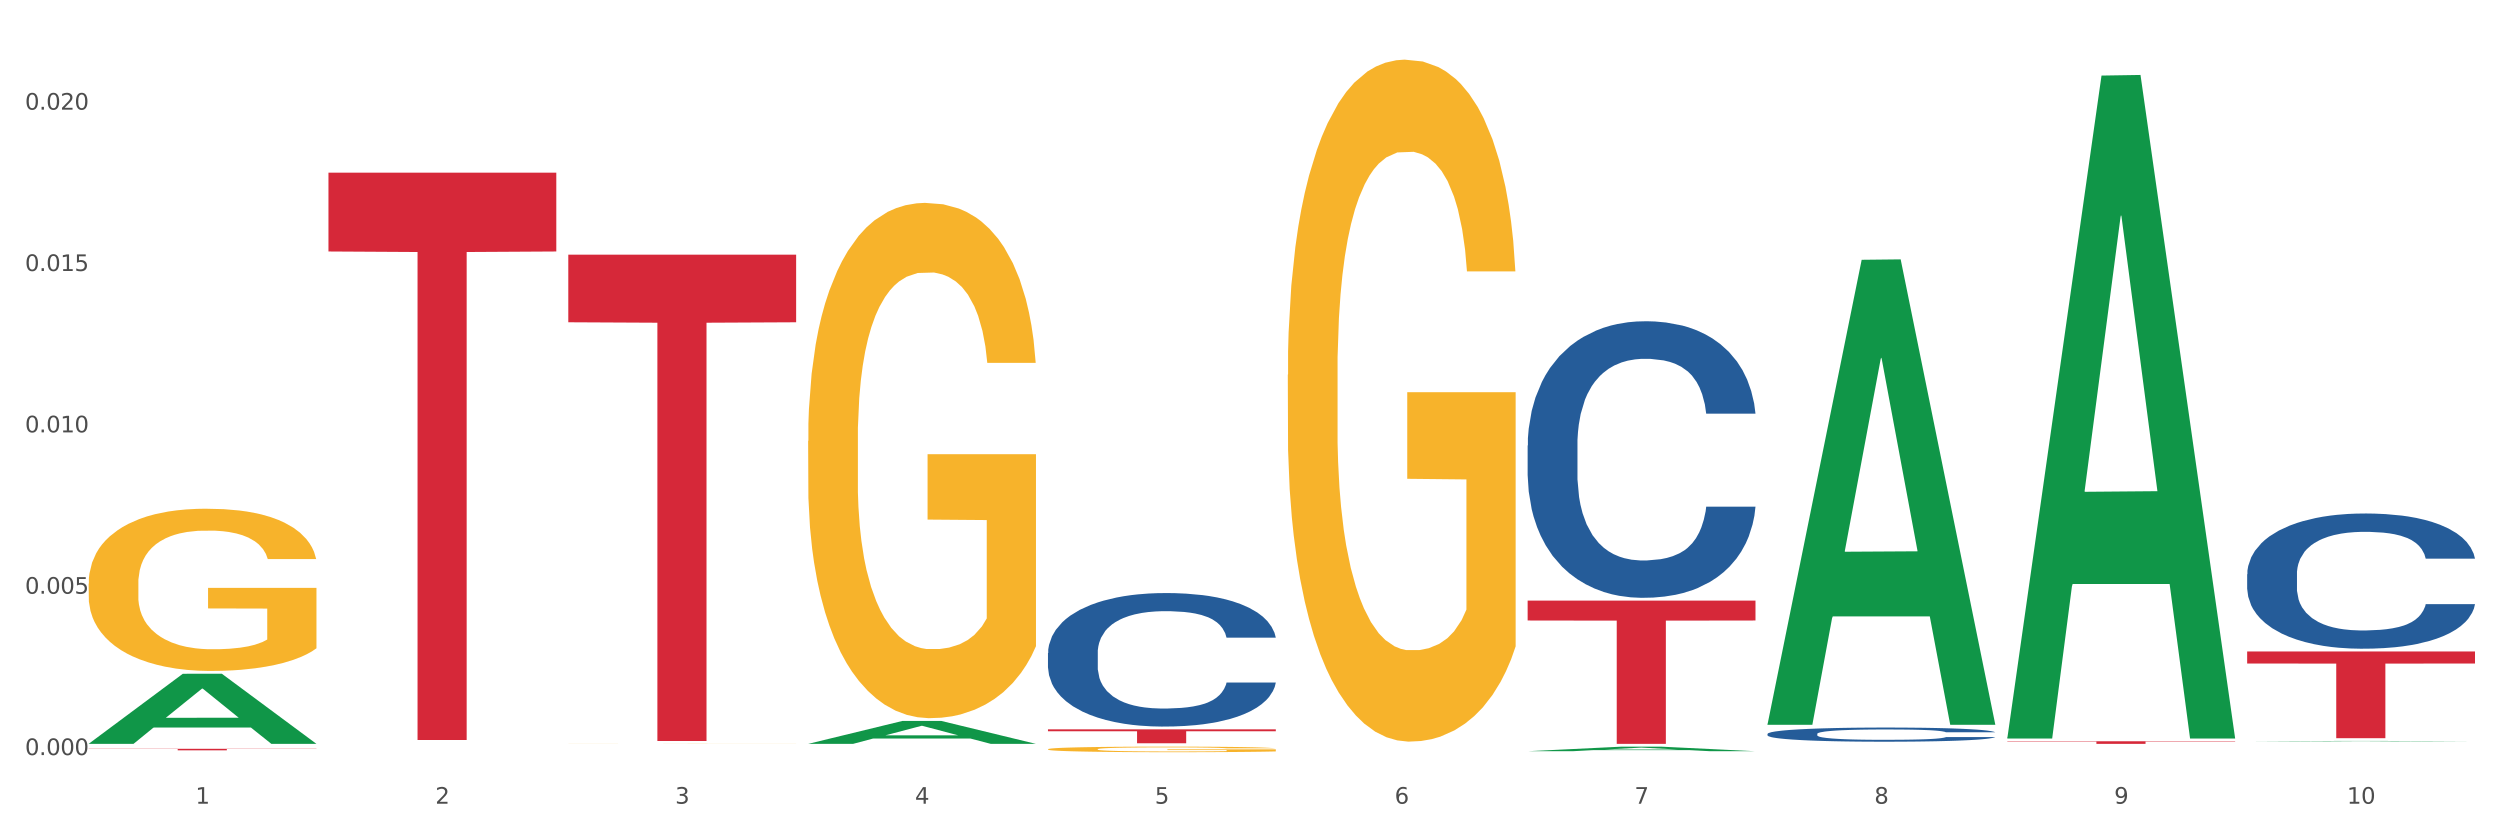 <?xml version="1.0" encoding="utf-8" standalone="no"?>
<!DOCTYPE svg PUBLIC "-//W3C//DTD SVG 1.1//EN"
  "http://www.w3.org/Graphics/SVG/1.1/DTD/svg11.dtd">
<svg xmlns:xlink="http://www.w3.org/1999/xlink" width="1080pt" height="360pt" viewBox="0 0 1080 360" xmlns="http://www.w3.org/2000/svg" version="1.1">
 <rect x="0" y="0" width="1080" height="360" fill="#333333" stroke="none"/>
 <defs>
  <style type="text/css">*{stroke-linejoin: round; stroke-linecap: butt}</style>
 </defs>
 <g id="figure_1">
  <g id="patch_1">
   <path d="M 0 360 
L 1080 360 
L 1080 0 
L 0 0 
z
" style="fill: #ffffff; stroke: #ffffff; stroke-linejoin: miter"/>
  </g>
  <g id="axes_1">
   <g id="matplotlib.axis_1">
    <g id="xtick_1">
     <g id="text_1">
      <!-- 1 -->
      <g style="fill: #4d4d4d" transform="translate(84.444 347.204) scale(0.096 -0.096)">
       <defs>
        <path id="DejaVuSans-31" d="M 794 531 
L 1825 531 
L 1825 4091 
L 703 3866 
L 703 4441 
L 1819 4666 
L 2450 4666 
L 2450 531 
L 3481 531 
L 3481 0 
L 794 0 
L 794 531 
z
" transform="scale(0.016)"/>
       </defs>
       <use xlink:href="#DejaVuSans-31"/>
      </g>
     </g>
    </g>
    <g id="xtick_2">
     <g id="text_2">
      <!-- 2 -->
      <g style="fill: #4d4d4d" transform="translate(188.053 347.204) scale(0.096 -0.096)">
       <defs>
        <path id="DejaVuSans-32" d="M 1228 531 
L 3431 531 
L 3431 0 
L 469 0 
L 469 531 
Q 828 903 1448 1529 
Q 2069 2156 2228 2338 
Q 2531 2678 2651 2914 
Q 2772 3150 2772 3378 
Q 2772 3750 2511 3984 
Q 2250 4219 1831 4219 
Q 1534 4219 1204 4116 
Q 875 4013 500 3803 
L 500 4441 
Q 881 4594 1212 4672 
Q 1544 4750 1819 4750 
Q 2544 4750 2975 4387 
Q 3406 4025 3406 3419 
Q 3406 3131 3298 2873 
Q 3191 2616 2906 2266 
Q 2828 2175 2409 1742 
Q 1991 1309 1228 531 
z
" transform="scale(0.016)"/>
       </defs>
       <use xlink:href="#DejaVuSans-32"/>
      </g>
     </g>
    </g>
    <g id="xtick_3">
     <g id="text_3">
      <!-- 3 -->
      <g style="fill: #4d4d4d" transform="translate(291.663 347.204) scale(0.096 -0.096)">
       <defs>
        <path id="DejaVuSans-33" d="M 2597 2516 
Q 3050 2419 3304 2112 
Q 3559 1806 3559 1356 
Q 3559 666 3084 287 
Q 2609 -91 1734 -91 
Q 1441 -91 1130 -33 
Q 819 25 488 141 
L 488 750 
Q 750 597 1062 519 
Q 1375 441 1716 441 
Q 2309 441 2620 675 
Q 2931 909 2931 1356 
Q 2931 1769 2642 2001 
Q 2353 2234 1838 2234 
L 1294 2234 
L 1294 2753 
L 1863 2753 
Q 2328 2753 2575 2939 
Q 2822 3125 2822 3475 
Q 2822 3834 2567 4026 
Q 2313 4219 1838 4219 
Q 1578 4219 1281 4162 
Q 984 4106 628 3988 
L 628 4550 
Q 988 4650 1302 4700 
Q 1616 4750 1894 4750 
Q 2613 4750 3031 4423 
Q 3450 4097 3450 3541 
Q 3450 3153 3228 2886 
Q 3006 2619 2597 2516 
z
" transform="scale(0.016)"/>
       </defs>
       <use xlink:href="#DejaVuSans-33"/>
      </g>
     </g>
    </g>
    <g id="xtick_4">
     <g id="text_4">
      <!-- 4 -->
      <g style="fill: #4d4d4d" transform="translate(395.273 347.204) scale(0.096 -0.096)">
       <defs>
        <path id="DejaVuSans-34" d="M 2419 4116 
L 825 1625 
L 2419 1625 
L 2419 4116 
z
M 2253 4666 
L 3047 4666 
L 3047 1625 
L 3713 1625 
L 3713 1100 
L 3047 1100 
L 3047 0 
L 2419 0 
L 2419 1100 
L 313 1100 
L 313 1709 
L 2253 4666 
z
" transform="scale(0.016)"/>
       </defs>
       <use xlink:href="#DejaVuSans-34"/>
      </g>
     </g>
    </g>
    <g id="xtick_5">
     <g id="text_5">
      <!-- 5 -->
      <g style="fill: #4d4d4d" transform="translate(498.883 347.204) scale(0.096 -0.096)">
       <defs>
        <path id="DejaVuSans-35" d="M 691 4666 
L 3169 4666 
L 3169 4134 
L 1269 4134 
L 1269 2991 
Q 1406 3038 1543 3061 
Q 1681 3084 1819 3084 
Q 2600 3084 3056 2656 
Q 3513 2228 3513 1497 
Q 3513 744 3044 326 
Q 2575 -91 1722 -91 
Q 1428 -91 1123 -41 
Q 819 9 494 109 
L 494 744 
Q 775 591 1075 516 
Q 1375 441 1709 441 
Q 2250 441 2565 725 
Q 2881 1009 2881 1497 
Q 2881 1984 2565 2268 
Q 2250 2553 1709 2553 
Q 1456 2553 1204 2497 
Q 953 2441 691 2322 
L 691 4666 
z
" transform="scale(0.016)"/>
       </defs>
       <use xlink:href="#DejaVuSans-35"/>
      </g>
     </g>
    </g>
    <g id="xtick_6">
     <g id="text_6">
      <!-- 6 -->
      <g style="fill: #4d4d4d" transform="translate(602.492 347.204) scale(0.096 -0.096)">
       <defs>
        <path id="DejaVuSans-36" d="M 2113 2584 
Q 1688 2584 1439 2293 
Q 1191 2003 1191 1497 
Q 1191 994 1439 701 
Q 1688 409 2113 409 
Q 2538 409 2786 701 
Q 3034 994 3034 1497 
Q 3034 2003 2786 2293 
Q 2538 2584 2113 2584 
z
M 3366 4563 
L 3366 3988 
Q 3128 4100 2886 4159 
Q 2644 4219 2406 4219 
Q 1781 4219 1451 3797 
Q 1122 3375 1075 2522 
Q 1259 2794 1537 2939 
Q 1816 3084 2150 3084 
Q 2853 3084 3261 2657 
Q 3669 2231 3669 1497 
Q 3669 778 3244 343 
Q 2819 -91 2113 -91 
Q 1303 -91 875 529 
Q 447 1150 447 2328 
Q 447 3434 972 4092 
Q 1497 4750 2381 4750 
Q 2619 4750 2861 4703 
Q 3103 4656 3366 4563 
z
" transform="scale(0.016)"/>
       </defs>
       <use xlink:href="#DejaVuSans-36"/>
      </g>
     </g>
    </g>
    <g id="xtick_7">
     <g id="text_7">
      <!-- 7 -->
      <g style="fill: #4d4d4d" transform="translate(706.102 347.204) scale(0.096 -0.096)">
       <defs>
        <path id="DejaVuSans-37" d="M 525 4666 
L 3525 4666 
L 3525 4397 
L 1831 0 
L 1172 0 
L 2766 4134 
L 525 4134 
L 525 4666 
z
" transform="scale(0.016)"/>
       </defs>
       <use xlink:href="#DejaVuSans-37"/>
      </g>
     </g>
    </g>
    <g id="xtick_8">
     <g id="text_8">
      <!-- 8 -->
      <g style="fill: #4d4d4d" transform="translate(809.712 347.204) scale(0.096 -0.096)">
       <defs>
        <path id="DejaVuSans-38" d="M 2034 2216 
Q 1584 2216 1326 1975 
Q 1069 1734 1069 1313 
Q 1069 891 1326 650 
Q 1584 409 2034 409 
Q 2484 409 2743 651 
Q 3003 894 3003 1313 
Q 3003 1734 2745 1975 
Q 2488 2216 2034 2216 
z
M 1403 2484 
Q 997 2584 770 2862 
Q 544 3141 544 3541 
Q 544 4100 942 4425 
Q 1341 4750 2034 4750 
Q 2731 4750 3128 4425 
Q 3525 4100 3525 3541 
Q 3525 3141 3298 2862 
Q 3072 2584 2669 2484 
Q 3125 2378 3379 2068 
Q 3634 1759 3634 1313 
Q 3634 634 3220 271 
Q 2806 -91 2034 -91 
Q 1263 -91 848 271 
Q 434 634 434 1313 
Q 434 1759 690 2068 
Q 947 2378 1403 2484 
z
M 1172 3481 
Q 1172 3119 1398 2916 
Q 1625 2713 2034 2713 
Q 2441 2713 2670 2916 
Q 2900 3119 2900 3481 
Q 2900 3844 2670 4047 
Q 2441 4250 2034 4250 
Q 1625 4250 1398 4047 
Q 1172 3844 1172 3481 
z
" transform="scale(0.016)"/>
       </defs>
       <use xlink:href="#DejaVuSans-38"/>
      </g>
     </g>
    </g>
    <g id="xtick_9">
     <g id="text_9">
      <!-- 9 -->
      <g style="fill: #4d4d4d" transform="translate(913.322 347.204) scale(0.096 -0.096)">
       <defs>
        <path id="DejaVuSans-39" d="M 703 97 
L 703 672 
Q 941 559 1184 500 
Q 1428 441 1663 441 
Q 2288 441 2617 861 
Q 2947 1281 2994 2138 
Q 2813 1869 2534 1725 
Q 2256 1581 1919 1581 
Q 1219 1581 811 2004 
Q 403 2428 403 3163 
Q 403 3881 828 4315 
Q 1253 4750 1959 4750 
Q 2769 4750 3195 4129 
Q 3622 3509 3622 2328 
Q 3622 1225 3098 567 
Q 2575 -91 1691 -91 
Q 1453 -91 1209 -44 
Q 966 3 703 97 
z
M 1959 2075 
Q 2384 2075 2632 2365 
Q 2881 2656 2881 3163 
Q 2881 3666 2632 3958 
Q 2384 4250 1959 4250 
Q 1534 4250 1286 3958 
Q 1038 3666 1038 3163 
Q 1038 2656 1286 2365 
Q 1534 2075 1959 2075 
z
" transform="scale(0.016)"/>
       </defs>
       <use xlink:href="#DejaVuSans-39"/>
      </g>
     </g>
    </g>
    <g id="xtick_10">
     <g id="text_10">
      <!-- 10 -->
      <g style="fill: #4d4d4d" transform="translate(1013.877 347.204) scale(0.096 -0.096)">
       <defs>
        <path id="DejaVuSans-30" d="M 2034 4250 
Q 1547 4250 1301 3770 
Q 1056 3291 1056 2328 
Q 1056 1369 1301 889 
Q 1547 409 2034 409 
Q 2525 409 2770 889 
Q 3016 1369 3016 2328 
Q 3016 3291 2770 3770 
Q 2525 4250 2034 4250 
z
M 2034 4750 
Q 2819 4750 3233 4129 
Q 3647 3509 3647 2328 
Q 3647 1150 3233 529 
Q 2819 -91 2034 -91 
Q 1250 -91 836 529 
Q 422 1150 422 2328 
Q 422 3509 836 4129 
Q 1250 4750 2034 4750 
z
" transform="scale(0.016)"/>
       </defs>
       <use xlink:href="#DejaVuSans-31"/>
       <use xlink:href="#DejaVuSans-30" transform="translate(63.623 0)"/>
      </g>
     </g>
    </g>
    <g id="xtick_11"/>
    <g id="xtick_12"/>
    <g id="xtick_13"/>
    <g id="xtick_14"/>
    <g id="xtick_15"/>
    <g id="xtick_16"/>
    <g id="xtick_17"/>
    <g id="xtick_18"/>
    <g id="xtick_19"/>
   </g>
   <g id="matplotlib.axis_2">
    <g id="ytick_1">
     <g id="text_11">
      <!-- 0.000 -->
      <g style="fill: #4d4d4d" transform="translate(10.8 326.195) scale(0.096 -0.096)">
       <defs>
        <path id="DejaVuSans-2e" d="M 684 794 
L 1344 794 
L 1344 0 
L 684 0 
L 684 794 
z
" transform="scale(0.016)"/>
       </defs>
       <use xlink:href="#DejaVuSans-30"/>
       <use xlink:href="#DejaVuSans-2e" transform="translate(63.623 0)"/>
       <use xlink:href="#DejaVuSans-30" transform="translate(95.41 0)"/>
       <use xlink:href="#DejaVuSans-30" transform="translate(159.033 0)"/>
       <use xlink:href="#DejaVuSans-30" transform="translate(222.656 0)"/>
      </g>
     </g>
    </g>
    <g id="ytick_2">
     <g id="text_12">
      <!-- 0.005 -->
      <g style="fill: #4d4d4d" transform="translate(10.8 256.489) scale(0.096 -0.096)">
       <use xlink:href="#DejaVuSans-30"/>
       <use xlink:href="#DejaVuSans-2e" transform="translate(63.623 0)"/>
       <use xlink:href="#DejaVuSans-30" transform="translate(95.41 0)"/>
       <use xlink:href="#DejaVuSans-30" transform="translate(159.033 0)"/>
       <use xlink:href="#DejaVuSans-35" transform="translate(222.656 0)"/>
      </g>
     </g>
    </g>
    <g id="ytick_3">
     <g id="text_13">
      <!-- 0.010 -->
      <g style="fill: #4d4d4d" transform="translate(10.8 186.783) scale(0.096 -0.096)">
       <use xlink:href="#DejaVuSans-30"/>
       <use xlink:href="#DejaVuSans-2e" transform="translate(63.623 0)"/>
       <use xlink:href="#DejaVuSans-30" transform="translate(95.41 0)"/>
       <use xlink:href="#DejaVuSans-31" transform="translate(159.033 0)"/>
       <use xlink:href="#DejaVuSans-30" transform="translate(222.656 0)"/>
      </g>
     </g>
    </g>
    <g id="ytick_4">
     <g id="text_14">
      <!-- 0.015 -->
      <g style="fill: #4d4d4d" transform="translate(10.8 117.077) scale(0.096 -0.096)">
       <use xlink:href="#DejaVuSans-30"/>
       <use xlink:href="#DejaVuSans-2e" transform="translate(63.623 0)"/>
       <use xlink:href="#DejaVuSans-30" transform="translate(95.41 0)"/>
       <use xlink:href="#DejaVuSans-31" transform="translate(159.033 0)"/>
       <use xlink:href="#DejaVuSans-35" transform="translate(222.656 0)"/>
      </g>
     </g>
    </g>
    <g id="ytick_5">
     <g id="text_15">
      <!-- 0.020 -->
      <g style="fill: #4d4d4d" transform="translate(10.8 47.372) scale(0.096 -0.096)">
       <use xlink:href="#DejaVuSans-30"/>
       <use xlink:href="#DejaVuSans-2e" transform="translate(63.623 0)"/>
       <use xlink:href="#DejaVuSans-30" transform="translate(95.41 0)"/>
       <use xlink:href="#DejaVuSans-32" transform="translate(159.033 0)"/>
       <use xlink:href="#DejaVuSans-30" transform="translate(222.656 0)"/>
      </g>
     </g>
    </g>
    <g id="ytick_6"/>
    <g id="ytick_7"/>
    <g id="ytick_8"/>
    <g id="ytick_9"/>
   </g>
   <g id="PolyCollection_1">
    <path d="M 38.283 321.303 
L 38.384 321.275 
L 78.974 291.07 
L 95.818 291.042 
L 136.712 321.36 
L 117.229 321.36 
L 108.401 314.3 
L 66.493 314.3 
L 66.188 314.414 
L 57.664 321.36 
L 38.283 321.36 
L 38.283 321.303 
L 71.769 310.087 
L 103.125 310.059 
L 87.599 297.504 
L 87.396 297.447 
L 87.193 297.533 
L 71.668 310.059 
L 71.769 310.087 
L 38.283 321.303 
z
" clip-path="url(#p8be20bdc0a)" style="fill: #109648"/>
    <path d="M 141.893 74.579 
L 240.322 74.579 
L 240.322 108.641 
L 201.603 108.871 
L 201.603 319.69 
L 180.378 319.69 
L 180.378 108.871 
L 141.893 108.641 
L 141.893 74.809 
L 141.893 74.579 
z
" clip-path="url(#p8be20bdc0a)" style="fill: #d62839"/>
    <path d="M 38.283 323.472 
L 136.712 323.472 
L 136.712 323.566 
L 97.994 323.566 
L 97.994 324.149 
L 76.768 324.149 
L 76.768 323.566 
L 38.283 323.566 
L 38.283 323.472 
L 38.283 323.472 
z
" clip-path="url(#p8be20bdc0a)" style="fill: #d62839"/>
    <path d="M 659.941 259.452 
L 758.371 259.452 
L 758.371 268.055 
L 719.652 268.114 
L 719.652 321.36 
L 698.427 321.36 
L 698.427 268.114 
L 659.941 268.055 
L 659.941 259.51 
L 659.941 259.452 
z
" clip-path="url(#p8be20bdc0a)" style="fill: #d62839"/>
    <path d="M 867.161 320.238 
L 965.59 320.238 
L 965.59 320.394 
L 926.872 320.395 
L 926.872 321.36 
L 905.646 321.36 
L 905.646 320.395 
L 867.161 320.394 
L 867.161 320.239 
L 867.161 320.238 
z
" clip-path="url(#p8be20bdc0a)" style="fill: #d62839"/>
    <path d="M 970.771 281.436 
L 1069.2 281.436 
L 1069.2 286.641 
L 1030.481 286.676 
L 1030.481 318.892 
L 1009.256 318.892 
L 1009.256 286.676 
L 970.771 286.641 
L 970.771 281.471 
L 970.771 281.436 
z
" clip-path="url(#p8be20bdc0a)" style="fill: #d62839"/>
    <path d="M 556.332 161.908 
L 556.448 161.639 
L 556.448 151.952 
L 556.68 143.611 
L 557.842 123.431 
L 559.586 106.749 
L 560.864 97.87 
L 562.142 90.605 
L 563.653 83.34 
L 565.512 75.806 
L 568.882 64.774 
L 570.974 59.124 
L 573.531 53.204 
L 578.179 44.594 
L 581.549 39.751 
L 585.035 35.715 
L 590.73 30.872 
L 594.448 28.719 
L 598.4 27.105 
L 603.164 26.029 
L 606.767 25.759 
L 614.669 26.567 
L 621.409 28.988 
L 624.663 30.872 
L 628.846 34.101 
L 631.054 36.253 
L 634.657 40.558 
L 638.375 46.209 
L 640.932 51.052 
L 644.767 60.2 
L 647.672 69.348 
L 650.345 80.649 
L 651.74 88.452 
L 652.785 95.717 
L 653.715 104.058 
L 654.645 117.242 
L 633.727 117.242 
L 632.914 107.825 
L 631.635 98.946 
L 629.776 90.336 
L 628.149 84.954 
L 625.36 78.228 
L 622.803 73.923 
L 620.131 70.694 
L 616.877 68.003 
L 614.32 66.658 
L 610.718 65.581 
L 603.629 65.851 
L 598.864 68.003 
L 595.61 70.694 
L 593.519 73.115 
L 591.659 75.806 
L 589.568 79.573 
L 587.127 85.223 
L 585.384 90.336 
L 583.641 96.793 
L 582.246 103.251 
L 580.968 110.785 
L 579.922 118.857 
L 579.109 127.198 
L 578.412 137.422 
L 577.83 154.374 
L 577.83 191.236 
L 578.063 199.577 
L 578.644 210.609 
L 579.341 218.95 
L 580.503 228.905 
L 581.549 235.632 
L 583.525 245.319 
L 585.733 253.391 
L 587.476 258.503 
L 589.219 262.808 
L 592.24 268.727 
L 595.61 273.571 
L 598.516 276.53 
L 602.467 279.221 
L 605.14 280.297 
L 607.464 280.835 
L 613.158 280.835 
L 617.225 280.028 
L 621.758 278.145 
L 625.244 275.723 
L 628.149 272.763 
L 631.403 267.92 
L 633.495 263.346 
L 633.495 207.111 
L 607.929 206.842 
L 607.929 169.442 
L 654.761 169.442 
L 654.761 279.221 
L 652.785 284.871 
L 650.577 289.984 
L 648.253 294.558 
L 644.767 300.208 
L 640.583 305.59 
L 636.865 309.357 
L 632.914 312.585 
L 628.265 315.545 
L 622.222 318.236 
L 618.504 319.312 
L 613.855 320.119 
L 608.394 320.388 
L 603.629 319.85 
L 598.981 318.505 
L 594.1 316.083 
L 589.335 312.585 
L 585.733 309.088 
L 582.13 304.782 
L 578.295 299.132 
L 575.274 293.751 
L 572.95 288.907 
L 570.393 282.719 
L 567.604 274.647 
L 565.512 267.382 
L 563.653 259.848 
L 561.677 250.162 
L 560.283 241.821 
L 558.888 231.327 
L 558.075 223.524 
L 557.145 211.416 
L 556.448 194.465 
L 556.332 161.908 
z
" clip-path="url(#p8be20bdc0a)" style="fill: #f7b32b"/>
    <path d="M 452.722 323.657 
L 452.838 323.655 
L 452.838 323.576 
L 453.071 323.508 
L 454.233 323.344 
L 455.976 323.208 
L 457.254 323.135 
L 458.532 323.076 
L 460.043 323.017 
L 461.903 322.955 
L 465.273 322.866 
L 467.364 322.819 
L 469.921 322.771 
L 474.569 322.701 
L 477.939 322.662 
L 481.426 322.629 
L 487.12 322.589 
L 490.839 322.572 
L 494.79 322.558 
L 499.554 322.55 
L 503.157 322.547 
L 511.059 322.554 
L 517.799 322.574 
L 521.053 322.589 
L 525.237 322.615 
L 527.445 322.633 
L 531.047 322.668 
L 534.766 322.714 
L 537.322 322.754 
L 541.157 322.828 
L 544.062 322.903 
L 546.735 322.995 
L 548.13 323.059 
L 549.176 323.118 
L 550.105 323.186 
L 551.035 323.293 
L 530.117 323.293 
L 529.304 323.217 
L 528.026 323.144 
L 526.166 323.074 
L 524.539 323.03 
L 521.75 322.975 
L 519.194 322.94 
L 516.521 322.914 
L 513.267 322.892 
L 510.71 322.881 
L 507.108 322.872 
L 500.019 322.874 
L 495.255 322.892 
L 492.001 322.914 
L 489.909 322.934 
L 488.05 322.955 
L 485.958 322.986 
L 483.517 323.032 
L 481.774 323.074 
L 480.031 323.127 
L 478.637 323.179 
L 477.358 323.241 
L 476.312 323.306 
L 475.499 323.374 
L 474.802 323.458 
L 474.221 323.596 
L 474.221 323.897 
L 474.453 323.965 
L 475.034 324.054 
L 475.731 324.122 
L 476.894 324.204 
L 477.939 324.259 
L 479.915 324.337 
L 482.123 324.403 
L 483.866 324.445 
L 485.609 324.48 
L 488.631 324.528 
L 492.001 324.568 
L 494.906 324.592 
L 498.857 324.614 
L 501.53 324.623 
L 503.854 324.627 
L 509.548 324.627 
L 513.616 324.62 
L 518.148 324.605 
L 521.634 324.585 
L 524.539 324.561 
L 527.793 324.522 
L 529.885 324.484 
L 529.885 324.026 
L 504.319 324.024 
L 504.319 323.719 
L 551.151 323.719 
L 551.151 324.614 
L 549.176 324.66 
L 546.968 324.702 
L 544.644 324.739 
L 541.157 324.785 
L 536.974 324.829 
L 533.255 324.86 
L 529.304 324.886 
L 524.656 324.91 
L 518.613 324.932 
L 514.894 324.941 
L 510.246 324.947 
L 504.784 324.95 
L 500.019 324.945 
L 495.371 324.934 
L 490.49 324.914 
L 485.725 324.886 
L 482.123 324.857 
L 478.52 324.822 
L 474.686 324.776 
L 471.664 324.732 
L 469.34 324.693 
L 466.783 324.642 
L 463.994 324.577 
L 461.903 324.517 
L 460.043 324.456 
L 458.068 324.377 
L 456.673 324.309 
L 455.279 324.223 
L 454.465 324.16 
L 453.535 324.061 
L 452.838 323.923 
L 452.722 323.657 
z
" clip-path="url(#p8be20bdc0a)" style="fill: #f7b32b"/>
    <path d="M 349.112 190.511 
L 349.228 190.308 
L 349.228 182.989 
L 349.461 176.687 
L 350.623 161.439 
L 352.366 148.834 
L 353.644 142.125 
L 354.923 136.636 
L 356.433 131.146 
L 358.293 125.454 
L 361.663 117.118 
L 363.755 112.849 
L 366.311 108.376 
L 370.96 101.871 
L 374.33 98.211 
L 377.816 95.162 
L 383.51 91.502 
L 387.229 89.876 
L 391.18 88.656 
L 395.945 87.843 
L 399.547 87.639 
L 407.449 88.249 
L 414.189 90.079 
L 417.443 91.502 
L 421.627 93.942 
L 423.835 95.568 
L 427.437 98.821 
L 431.156 103.09 
L 433.713 106.75 
L 437.548 113.662 
L 440.453 120.575 
L 443.126 129.113 
L 444.52 135.009 
L 445.566 140.498 
L 446.496 146.801 
L 447.425 156.763 
L 426.508 156.763 
L 425.694 149.647 
L 424.416 142.938 
L 422.557 136.432 
L 420.93 132.366 
L 418.141 127.284 
L 415.584 124.031 
L 412.911 121.591 
L 409.657 119.558 
L 407.101 118.542 
L 403.498 117.728 
L 396.409 117.932 
L 391.645 119.558 
L 388.391 121.591 
L 386.299 123.421 
L 384.44 125.454 
L 382.348 128.3 
L 379.908 132.57 
L 378.165 136.432 
L 376.421 141.312 
L 375.027 146.191 
L 373.749 151.884 
L 372.703 157.983 
L 371.889 164.285 
L 371.192 172.011 
L 370.611 184.819 
L 370.611 212.672 
L 370.843 218.974 
L 371.424 227.31 
L 372.122 233.612 
L 373.284 241.134 
L 374.33 246.217 
L 376.305 253.536 
L 378.513 259.635 
L 380.256 263.498 
L 381.999 266.751 
L 385.021 271.223 
L 388.391 274.883 
L 391.296 277.119 
L 395.247 279.152 
L 397.92 279.965 
L 400.244 280.372 
L 405.939 280.372 
L 410.006 279.762 
L 414.538 278.339 
L 418.024 276.509 
L 420.93 274.273 
L 424.183 270.613 
L 426.275 267.157 
L 426.275 224.667 
L 400.709 224.463 
L 400.709 196.204 
L 447.542 196.204 
L 447.542 279.152 
L 445.566 283.422 
L 443.358 287.284 
L 441.034 290.741 
L 437.548 295.01 
L 433.364 299.076 
L 429.645 301.922 
L 425.694 304.362 
L 421.046 306.598 
L 415.003 308.631 
L 411.284 309.445 
L 406.636 310.055 
L 401.174 310.258 
L 396.409 309.851 
L 391.761 308.835 
L 386.88 307.005 
L 382.116 304.362 
L 378.513 301.719 
L 374.911 298.466 
L 371.076 294.197 
L 368.054 290.131 
L 365.73 286.471 
L 363.174 281.795 
L 360.385 275.696 
L 358.293 270.207 
L 356.433 264.514 
L 354.458 257.195 
L 353.063 250.893 
L 351.669 242.964 
L 350.855 237.068 
L 349.926 227.919 
L 349.228 215.111 
L 349.112 190.511 
z
" clip-path="url(#p8be20bdc0a)" style="fill: #f7b32b"/>
    <path d="M 245.502 321.332 
L 245.619 321.332 
L 245.619 321.33 
L 245.851 321.328 
L 247.013 321.325 
L 248.756 321.322 
L 250.035 321.32 
L 251.313 321.319 
L 252.824 321.317 
L 254.683 321.316 
L 258.053 321.314 
L 260.145 321.313 
L 262.701 321.312 
L 267.35 321.31 
L 270.72 321.31 
L 274.206 321.309 
L 279.9 321.308 
L 283.619 321.308 
L 287.57 321.307 
L 292.335 321.307 
L 295.937 321.307 
L 303.84 321.307 
L 310.58 321.308 
L 313.834 321.308 
L 318.017 321.309 
L 320.225 321.309 
L 323.828 321.31 
L 327.546 321.311 
L 330.103 321.312 
L 333.938 321.313 
L 336.843 321.315 
L 339.516 321.317 
L 340.91 321.318 
L 341.956 321.32 
L 342.886 321.321 
L 343.816 321.324 
L 322.898 321.324 
L 322.084 321.322 
L 320.806 321.32 
L 318.947 321.319 
L 317.32 321.318 
L 314.531 321.317 
L 311.974 321.316 
L 309.301 321.315 
L 306.048 321.315 
L 303.491 321.314 
L 299.888 321.314 
L 292.8 321.314 
L 288.035 321.315 
L 284.781 321.315 
L 282.689 321.316 
L 280.83 321.316 
L 278.738 321.317 
L 276.298 321.318 
L 274.555 321.319 
L 272.812 321.32 
L 271.417 321.321 
L 270.139 321.322 
L 269.093 321.324 
L 268.28 321.325 
L 267.582 321.327 
L 267.001 321.33 
L 267.001 321.337 
L 267.234 321.338 
L 267.815 321.34 
L 268.512 321.342 
L 269.674 321.344 
L 270.72 321.345 
L 272.695 321.347 
L 274.903 321.348 
L 276.647 321.349 
L 278.39 321.35 
L 281.411 321.351 
L 284.781 321.352 
L 287.686 321.352 
L 291.638 321.353 
L 294.31 321.353 
L 296.635 321.353 
L 302.329 321.353 
L 306.396 321.353 
L 310.928 321.353 
L 314.415 321.352 
L 317.32 321.352 
L 320.574 321.351 
L 322.665 321.35 
L 322.665 321.34 
L 297.099 321.34 
L 297.099 321.333 
L 343.932 321.333 
L 343.932 321.353 
L 341.956 321.354 
L 339.748 321.355 
L 337.424 321.356 
L 333.938 321.357 
L 329.754 321.358 
L 326.036 321.358 
L 322.084 321.359 
L 317.436 321.359 
L 311.393 321.36 
L 307.674 321.36 
L 303.026 321.36 
L 297.564 321.36 
L 292.8 321.36 
L 288.151 321.36 
L 283.271 321.36 
L 278.506 321.359 
L 274.903 321.358 
L 271.301 321.357 
L 267.466 321.356 
L 264.445 321.355 
L 262.12 321.355 
L 259.564 321.354 
L 256.775 321.352 
L 254.683 321.351 
L 252.824 321.349 
L 250.848 321.348 
L 249.454 321.346 
L 248.059 321.344 
L 247.246 321.343 
L 246.316 321.341 
L 245.619 321.338 
L 245.502 321.332 
z
" clip-path="url(#p8be20bdc0a)" style="fill: #f7b32b"/>
    <path d="M 245.502 110.025 
L 343.932 110.025 
L 343.932 139.221 
L 305.213 139.418 
L 305.213 320.12 
L 283.988 320.12 
L 283.988 139.418 
L 245.502 139.221 
L 245.502 110.222 
L 245.502 110.025 
z
" clip-path="url(#p8be20bdc0a)" style="fill: #d62839"/>
    <path d="M 38.283 252.153 
L 38.399 252.089 
L 38.399 249.784 
L 38.632 247.8 
L 39.794 242.999 
L 41.537 239.03 
L 42.815 236.918 
L 44.093 235.19 
L 45.604 233.462 
L 47.464 231.669 
L 50.834 229.045 
L 52.925 227.701 
L 55.482 226.292 
L 60.13 224.244 
L 63.5 223.092 
L 66.987 222.132 
L 72.681 220.979 
L 76.4 220.467 
L 80.351 220.083 
L 85.115 219.827 
L 88.718 219.763 
L 96.62 219.955 
L 103.36 220.531 
L 106.614 220.979 
L 110.798 221.748 
L 113.006 222.26 
L 116.608 223.284 
L 120.327 224.628 
L 122.883 225.78 
L 126.718 227.957 
L 129.623 230.133 
L 132.296 232.821 
L 133.691 234.678 
L 134.737 236.406 
L 135.666 238.39 
L 136.596 241.527 
L 115.678 241.527 
L 114.865 239.286 
L 113.587 237.174 
L 111.727 235.126 
L 110.1 233.846 
L 107.311 232.245 
L 104.755 231.221 
L 102.082 230.453 
L 98.828 229.813 
L 96.271 229.493 
L 92.669 229.237 
L 85.58 229.301 
L 80.816 229.813 
L 77.562 230.453 
L 75.47 231.029 
L 73.611 231.669 
L 71.519 232.565 
L 69.078 233.91 
L 67.335 235.126 
L 65.592 236.662 
L 64.198 238.198 
L 62.919 239.991 
L 61.873 241.911 
L 61.06 243.895 
L 60.363 246.328 
L 59.782 250.36 
L 59.782 259.13 
L 60.014 261.114 
L 60.595 263.738 
L 61.292 265.723 
L 62.455 268.091 
L 63.5 269.691 
L 65.476 271.996 
L 67.684 273.916 
L 69.427 275.132 
L 71.17 276.157 
L 74.192 277.565 
L 77.562 278.717 
L 80.467 279.421 
L 84.418 280.061 
L 87.091 280.317 
L 89.415 280.445 
L 95.109 280.445 
L 99.177 280.253 
L 103.709 279.805 
L 107.195 279.229 
L 110.1 278.525 
L 113.354 277.373 
L 115.446 276.285 
L 115.446 262.906 
L 89.88 262.842 
L 89.88 253.945 
L 136.712 253.945 
L 136.712 280.061 
L 134.737 281.405 
L 132.529 282.622 
L 130.205 283.71 
L 126.718 285.054 
L 122.535 286.334 
L 118.816 287.23 
L 114.865 287.998 
L 110.217 288.703 
L 104.174 289.343 
L 100.455 289.599 
L 95.807 289.791 
L 90.345 289.855 
L 85.58 289.727 
L 80.932 289.407 
L 76.051 288.831 
L 71.286 287.998 
L 67.684 287.166 
L 64.081 286.142 
L 60.247 284.798 
L 57.225 283.518 
L 54.901 282.366 
L 52.344 280.893 
L 49.555 278.973 
L 47.464 277.245 
L 45.604 275.452 
L 43.629 273.148 
L 42.234 271.164 
L 40.84 268.667 
L 40.026 266.811 
L 39.096 263.931 
L 38.399 259.898 
L 38.283 252.153 
z
" clip-path="url(#p8be20bdc0a)" style="fill: #f7b32b"/>
    <path d="M 452.722 282.115 
L 452.838 282.062 
L 452.838 280.587 
L 453.187 278.585 
L 454.467 274.897 
L 456.096 272.105 
L 458.888 268.839 
L 460.401 267.47 
L 462.379 265.942 
L 466.451 263.466 
L 471.105 261.359 
L 474.362 260.2 
L 476.806 259.462 
L 482.274 258.145 
L 485.415 257.566 
L 488.673 257.092 
L 491.465 256.776 
L 496.119 256.407 
L 499.842 256.249 
L 504.147 256.196 
L 507.754 256.249 
L 512.524 256.459 
L 519.505 257.092 
L 522.181 257.46 
L 525.788 258.093 
L 529.511 258.935 
L 532.536 259.778 
L 536.026 260.99 
L 539.633 262.57 
L 543.123 264.572 
L 545.567 266.416 
L 547.545 268.365 
L 549.29 270.736 
L 550.57 273.317 
L 551.151 275.477 
L 529.86 275.477 
L 529.278 273.528 
L 528.115 271.421 
L 526.951 269.998 
L 525.671 268.839 
L 523.693 267.522 
L 521.948 266.679 
L 519.04 265.678 
L 516.364 265.046 
L 514.153 264.678 
L 511.477 264.361 
L 505.776 264.045 
L 501.704 264.045 
L 499.144 264.151 
L 496.003 264.414 
L 493.327 264.783 
L 490.186 265.415 
L 487.742 266.1 
L 485.299 266.995 
L 483.903 267.628 
L 481.809 268.787 
L 480.412 269.735 
L 478.551 271.368 
L 477.504 272.527 
L 475.642 275.53 
L 474.828 277.742 
L 474.479 279.27 
L 474.246 280.956 
L 474.246 289.174 
L 474.944 292.861 
L 475.526 294.442 
L 476.457 296.233 
L 478.202 298.551 
L 480.762 300.816 
L 483.438 302.449 
L 485.648 303.45 
L 487.742 304.187 
L 489.837 304.767 
L 492.396 305.294 
L 494.49 305.61 
L 497.632 305.926 
L 501.355 306.084 
L 504.264 306.084 
L 510.197 305.821 
L 512.873 305.557 
L 515.433 305.188 
L 518.225 304.609 
L 520.436 303.977 
L 521.716 303.503 
L 523.81 302.502 
L 525.439 301.448 
L 526.835 300.236 
L 527.766 299.183 
L 528.813 297.602 
L 529.627 295.811 
L 529.86 294.863 
L 551.151 294.863 
L 550.686 296.76 
L 549.871 298.603 
L 548.243 301.079 
L 546.963 302.502 
L 544.985 304.24 
L 542.891 305.715 
L 539.982 307.348 
L 537.306 308.56 
L 534.514 309.614 
L 531.489 310.562 
L 526.02 311.879 
L 524.042 312.247 
L 519.854 312.88 
L 516.596 313.248 
L 511.826 313.617 
L 506.94 313.828 
L 501.82 313.881 
L 497.283 313.775 
L 492.28 313.459 
L 489.138 313.143 
L 485.648 312.669 
L 481.576 311.931 
L 477.737 311.036 
L 474.13 309.982 
L 470.756 308.771 
L 467.614 307.401 
L 463.542 305.136 
L 460.517 302.923 
L 458.307 300.869 
L 456.794 299.13 
L 455.282 296.918 
L 454.467 295.39 
L 453.187 291.702 
L 452.722 288.278 
L 452.722 282.115 
z
" clip-path="url(#p8be20bdc0a)" style="fill: #255c99"/>
    <path d="M 659.941 192.463 
L 660.058 192.354 
L 660.058 189.299 
L 660.407 185.152 
L 661.687 177.513 
L 663.316 171.73 
L 666.108 164.964 
L 667.62 162.127 
L 669.598 158.962 
L 673.67 153.833 
L 678.324 149.468 
L 681.582 147.067 
L 684.025 145.54 
L 689.494 142.812 
L 692.635 141.611 
L 695.893 140.629 
L 698.685 139.974 
L 703.339 139.211 
L 707.062 138.883 
L 711.367 138.774 
L 714.973 138.883 
L 719.744 139.32 
L 726.724 140.629 
L 729.4 141.393 
L 733.007 142.703 
L 736.73 144.449 
L 739.755 146.194 
L 743.246 148.704 
L 746.852 151.978 
L 750.343 156.125 
L 752.786 159.944 
L 754.764 163.982 
L 756.509 168.892 
L 757.789 174.239 
L 758.371 178.714 
L 737.079 178.714 
L 736.498 174.676 
L 735.334 170.311 
L 734.171 167.365 
L 732.891 164.964 
L 730.913 162.236 
L 729.168 160.49 
L 726.259 158.416 
L 723.583 157.107 
L 721.373 156.343 
L 718.697 155.688 
L 712.996 155.034 
L 708.923 155.034 
L 706.364 155.252 
L 703.222 155.797 
L 700.546 156.561 
L 697.405 157.871 
L 694.962 159.289 
L 692.519 161.145 
L 691.122 162.454 
L 689.028 164.855 
L 687.632 166.819 
L 685.77 170.202 
L 684.723 172.603 
L 682.862 178.823 
L 682.047 183.406 
L 681.698 186.57 
L 681.466 190.062 
L 681.466 207.086 
L 682.164 214.725 
L 682.745 217.998 
L 683.676 221.708 
L 685.421 226.51 
L 687.981 231.202 
L 690.657 234.585 
L 692.868 236.658 
L 694.962 238.186 
L 697.056 239.387 
L 699.616 240.478 
L 701.71 241.133 
L 704.851 241.787 
L 708.574 242.115 
L 711.483 242.115 
L 717.417 241.569 
L 720.093 241.023 
L 722.652 240.26 
L 725.445 239.059 
L 727.655 237.75 
L 728.935 236.768 
L 731.029 234.694 
L 732.658 232.512 
L 734.054 230.002 
L 734.985 227.819 
L 736.032 224.546 
L 736.847 220.835 
L 737.079 218.871 
L 758.371 218.871 
L 757.905 222.8 
L 757.091 226.619 
L 755.462 231.748 
L 754.182 234.694 
L 752.204 238.295 
L 750.11 241.351 
L 747.201 244.734 
L 744.526 247.244 
L 741.733 249.426 
L 738.708 251.39 
L 733.24 254.118 
L 731.262 254.882 
L 727.074 256.192 
L 723.816 256.956 
L 719.046 257.719 
L 714.159 258.156 
L 709.04 258.265 
L 704.502 258.047 
L 699.499 257.392 
L 696.358 256.737 
L 692.868 255.755 
L 688.795 254.227 
L 684.956 252.372 
L 681.349 250.19 
L 677.975 247.68 
L 674.834 244.843 
L 670.762 240.15 
L 667.737 235.567 
L 665.526 231.311 
L 664.014 227.71 
L 662.501 223.127 
L 661.687 219.962 
L 660.407 212.324 
L 659.941 205.231 
L 659.941 192.463 
z
" clip-path="url(#p8be20bdc0a)" style="fill: #255c99"/>
    <path d="M 763.551 317.052 
L 763.668 317.047 
L 763.668 316.89 
L 764.017 316.678 
L 765.296 316.287 
L 766.925 315.99 
L 769.718 315.644 
L 771.23 315.498 
L 773.208 315.336 
L 777.28 315.074 
L 781.934 314.85 
L 785.192 314.727 
L 787.635 314.649 
L 793.103 314.509 
L 796.245 314.448 
L 799.502 314.397 
L 802.295 314.364 
L 806.949 314.325 
L 810.672 314.308 
L 814.976 314.302 
L 818.583 314.308 
L 823.353 314.33 
L 830.334 314.397 
L 833.01 314.437 
L 836.617 314.504 
L 840.34 314.593 
L 843.365 314.682 
L 846.855 314.811 
L 850.462 314.979 
L 853.953 315.191 
L 856.396 315.387 
L 858.374 315.594 
L 860.119 315.845 
L 861.399 316.119 
L 861.981 316.348 
L 840.689 316.348 
L 840.107 316.141 
L 838.944 315.918 
L 837.78 315.767 
L 836.501 315.644 
L 834.523 315.504 
L 832.777 315.415 
L 829.869 315.308 
L 827.193 315.241 
L 824.982 315.202 
L 822.306 315.169 
L 816.605 315.135 
L 812.533 315.135 
L 809.974 315.146 
L 806.832 315.174 
L 804.156 315.213 
L 801.015 315.281 
L 798.572 315.353 
L 796.128 315.448 
L 794.732 315.515 
L 792.638 315.638 
L 791.242 315.739 
L 789.38 315.912 
L 788.333 316.035 
L 786.472 316.354 
L 785.657 316.588 
L 785.308 316.75 
L 785.075 316.929 
L 785.075 317.801 
L 785.773 318.193 
L 786.355 318.36 
L 787.286 318.55 
L 789.031 318.796 
L 791.591 319.037 
L 794.267 319.21 
L 796.477 319.316 
L 798.572 319.394 
L 800.666 319.456 
L 803.225 319.512 
L 805.32 319.545 
L 808.461 319.579 
L 812.184 319.595 
L 815.093 319.595 
L 821.026 319.567 
L 823.702 319.54 
L 826.262 319.5 
L 829.054 319.439 
L 831.265 319.372 
L 832.545 319.322 
L 834.639 319.215 
L 836.268 319.104 
L 837.664 318.975 
L 838.595 318.863 
L 839.642 318.696 
L 840.456 318.506 
L 840.689 318.405 
L 861.981 318.405 
L 861.515 318.606 
L 860.701 318.802 
L 859.072 319.064 
L 857.792 319.215 
L 855.814 319.4 
L 853.72 319.556 
L 850.811 319.73 
L 848.135 319.858 
L 845.343 319.97 
L 842.318 320.071 
L 836.85 320.21 
L 834.872 320.249 
L 830.683 320.316 
L 827.426 320.356 
L 822.655 320.395 
L 817.769 320.417 
L 812.65 320.423 
L 808.112 320.411 
L 803.109 320.378 
L 799.968 320.344 
L 796.477 320.294 
L 792.405 320.216 
L 788.566 320.121 
L 784.959 320.009 
L 781.585 319.88 
L 778.444 319.735 
L 774.371 319.495 
L 771.346 319.26 
L 769.136 319.042 
L 767.623 318.858 
L 766.111 318.623 
L 765.296 318.461 
L 764.017 318.07 
L 763.551 317.706 
L 763.551 317.052 
z
" clip-path="url(#p8be20bdc0a)" style="fill: #255c99"/>
    <path d="M 970.771 320.322 
L 970.872 320.321 
L 1011.462 320.079 
L 1028.306 320.079 
L 1069.2 320.322 
L 1049.717 320.322 
L 1040.889 320.265 
L 998.98 320.265 
L 998.676 320.266 
L 990.152 320.322 
L 970.771 320.322 
L 970.771 320.322 
L 1004.257 320.232 
L 1035.612 320.231 
L 1020.087 320.131 
L 1019.884 320.13 
L 1019.681 320.131 
L 1004.156 320.231 
L 1004.257 320.232 
L 970.771 320.322 
z
" clip-path="url(#p8be20bdc0a)" style="fill: #109648"/>
    <path d="M 867.161 318.513 
L 867.262 318.244 
L 907.852 32.647 
L 924.696 32.378 
L 965.59 319.051 
L 946.107 319.051 
L 937.279 252.295 
L 895.371 252.295 
L 895.066 253.372 
L 886.542 319.051 
L 867.161 319.051 
L 867.161 318.513 
L 900.647 212.457 
L 932.003 212.188 
L 916.477 93.481 
L 916.274 92.943 
L 916.071 93.75 
L 900.546 212.188 
L 900.647 212.457 
L 867.161 318.513 
z
" clip-path="url(#p8be20bdc0a)" style="fill: #109648"/>
    <path d="M 763.551 312.738 
L 763.653 312.549 
L 804.242 112.23 
L 821.087 112.042 
L 861.981 313.115 
L 842.498 313.115 
L 833.669 266.292 
L 791.761 266.292 
L 791.456 267.048 
L 782.933 313.115 
L 763.551 313.115 
L 763.551 312.738 
L 797.037 238.35 
L 828.393 238.161 
L 812.867 154.9 
L 812.664 154.522 
L 812.461 155.088 
L 796.936 238.161 
L 797.037 238.35 
L 763.551 312.738 
z
" clip-path="url(#p8be20bdc0a)" style="fill: #109648"/>
    <path d="M 659.941 324.527 
L 660.043 324.525 
L 700.632 322.549 
L 717.477 322.547 
L 758.371 324.53 
L 738.888 324.53 
L 730.06 324.069 
L 688.151 324.069 
L 687.847 324.076 
L 679.323 324.53 
L 659.941 324.53 
L 659.941 324.527 
L 693.428 323.793 
L 724.783 323.791 
L 709.258 322.97 
L 709.055 322.966 
L 708.852 322.972 
L 693.326 323.791 
L 693.428 323.793 
L 659.941 324.527 
z
" clip-path="url(#p8be20bdc0a)" style="fill: #109648"/>
    <path d="M 349.112 321.342 
L 349.214 321.332 
L 389.803 311.454 
L 406.648 311.445 
L 447.542 321.36 
L 428.059 321.36 
L 419.23 319.051 
L 377.322 319.051 
L 377.017 319.089 
L 368.494 321.36 
L 349.112 321.36 
L 349.112 321.342 
L 382.598 317.674 
L 413.954 317.664 
L 398.428 313.558 
L 398.225 313.54 
L 398.022 313.568 
L 382.497 317.664 
L 382.598 317.674 
L 349.112 321.342 
z
" clip-path="url(#p8be20bdc0a)" style="fill: #109648"/>
    <path d="M 970.771 248.076 
L 970.887 248.023 
L 970.887 246.529 
L 971.236 244.501 
L 972.516 240.767 
L 974.145 237.939 
L 976.937 234.631 
L 978.45 233.244 
L 980.428 231.696 
L 984.5 229.189 
L 989.154 227.054 
L 992.411 225.881 
L 994.854 225.134 
L 1000.323 223.8 
L 1003.464 223.213 
L 1006.722 222.733 
L 1009.514 222.413 
L 1014.168 222.039 
L 1017.891 221.879 
L 1022.196 221.826 
L 1025.803 221.879 
L 1030.573 222.092 
L 1037.554 222.733 
L 1040.23 223.106 
L 1043.836 223.746 
L 1047.56 224.6 
L 1050.585 225.454 
L 1054.075 226.681 
L 1057.682 228.282 
L 1061.172 230.309 
L 1063.615 232.176 
L 1065.593 234.151 
L 1067.338 236.552 
L 1068.618 239.166 
L 1069.2 241.353 
L 1047.909 241.353 
L 1047.327 239.379 
L 1046.163 237.245 
L 1045 235.805 
L 1043.72 234.631 
L 1041.742 233.297 
L 1039.997 232.443 
L 1037.088 231.43 
L 1034.412 230.789 
L 1032.202 230.416 
L 1029.526 230.096 
L 1023.825 229.776 
L 1019.753 229.776 
L 1017.193 229.882 
L 1014.052 230.149 
L 1011.376 230.523 
L 1008.234 231.163 
L 1005.791 231.856 
L 1003.348 232.763 
L 1001.952 233.404 
L 999.857 234.577 
L 998.461 235.538 
L 996.6 237.192 
L 995.553 238.366 
L 993.691 241.407 
L 992.877 243.648 
L 992.528 245.195 
L 992.295 246.902 
L 992.295 255.226 
L 992.993 258.96 
L 993.575 260.561 
L 994.505 262.375 
L 996.251 264.723 
L 998.81 267.017 
L 1001.486 268.671 
L 1003.697 269.685 
L 1005.791 270.432 
L 1007.885 271.019 
L 1010.445 271.552 
L 1012.539 271.872 
L 1015.681 272.192 
L 1019.404 272.352 
L 1022.312 272.352 
L 1028.246 272.086 
L 1030.922 271.819 
L 1033.482 271.445 
L 1036.274 270.859 
L 1038.484 270.218 
L 1039.764 269.738 
L 1041.859 268.724 
L 1043.487 267.657 
L 1044.884 266.43 
L 1045.814 265.363 
L 1046.861 263.762 
L 1047.676 261.948 
L 1047.909 260.988 
L 1069.2 260.988 
L 1068.735 262.909 
L 1067.92 264.776 
L 1066.291 267.284 
L 1065.012 268.724 
L 1063.034 270.485 
L 1060.939 271.979 
L 1058.031 273.633 
L 1055.355 274.86 
L 1052.562 275.927 
L 1049.537 276.888 
L 1044.069 278.221 
L 1042.091 278.595 
L 1037.903 279.235 
L 1034.645 279.609 
L 1029.875 279.982 
L 1024.988 280.196 
L 1019.869 280.249 
L 1015.332 280.142 
L 1010.329 279.822 
L 1007.187 279.502 
L 1003.697 279.022 
L 999.625 278.275 
L 995.785 277.368 
L 992.179 276.301 
L 988.804 275.074 
L 985.663 273.686 
L 981.591 271.392 
L 978.566 269.151 
L 976.355 267.07 
L 974.843 265.31 
L 973.33 263.069 
L 972.516 261.522 
L 971.236 257.787 
L 970.771 254.319 
L 970.771 248.076 
z
" clip-path="url(#p8be20bdc0a)" style="fill: #255c99"/>
    <path d="M 452.722 315.068 
L 551.151 315.068 
L 551.151 315.904 
L 512.433 315.909 
L 512.433 321.084 
L 491.207 321.084 
L 491.207 315.909 
L 452.722 315.904 
L 452.722 315.073 
L 452.722 315.068 
z
" clip-path="url(#p8be20bdc0a)" style="fill: #d62839"/>
   </g>
  </g>
 </g>
 <defs>
  <clipPath id="p8be20bdc0a">
   <rect x="38.283" y="10.8" width="1030.917" height="329.109"/>
  </clipPath>
 </defs>
</svg>

